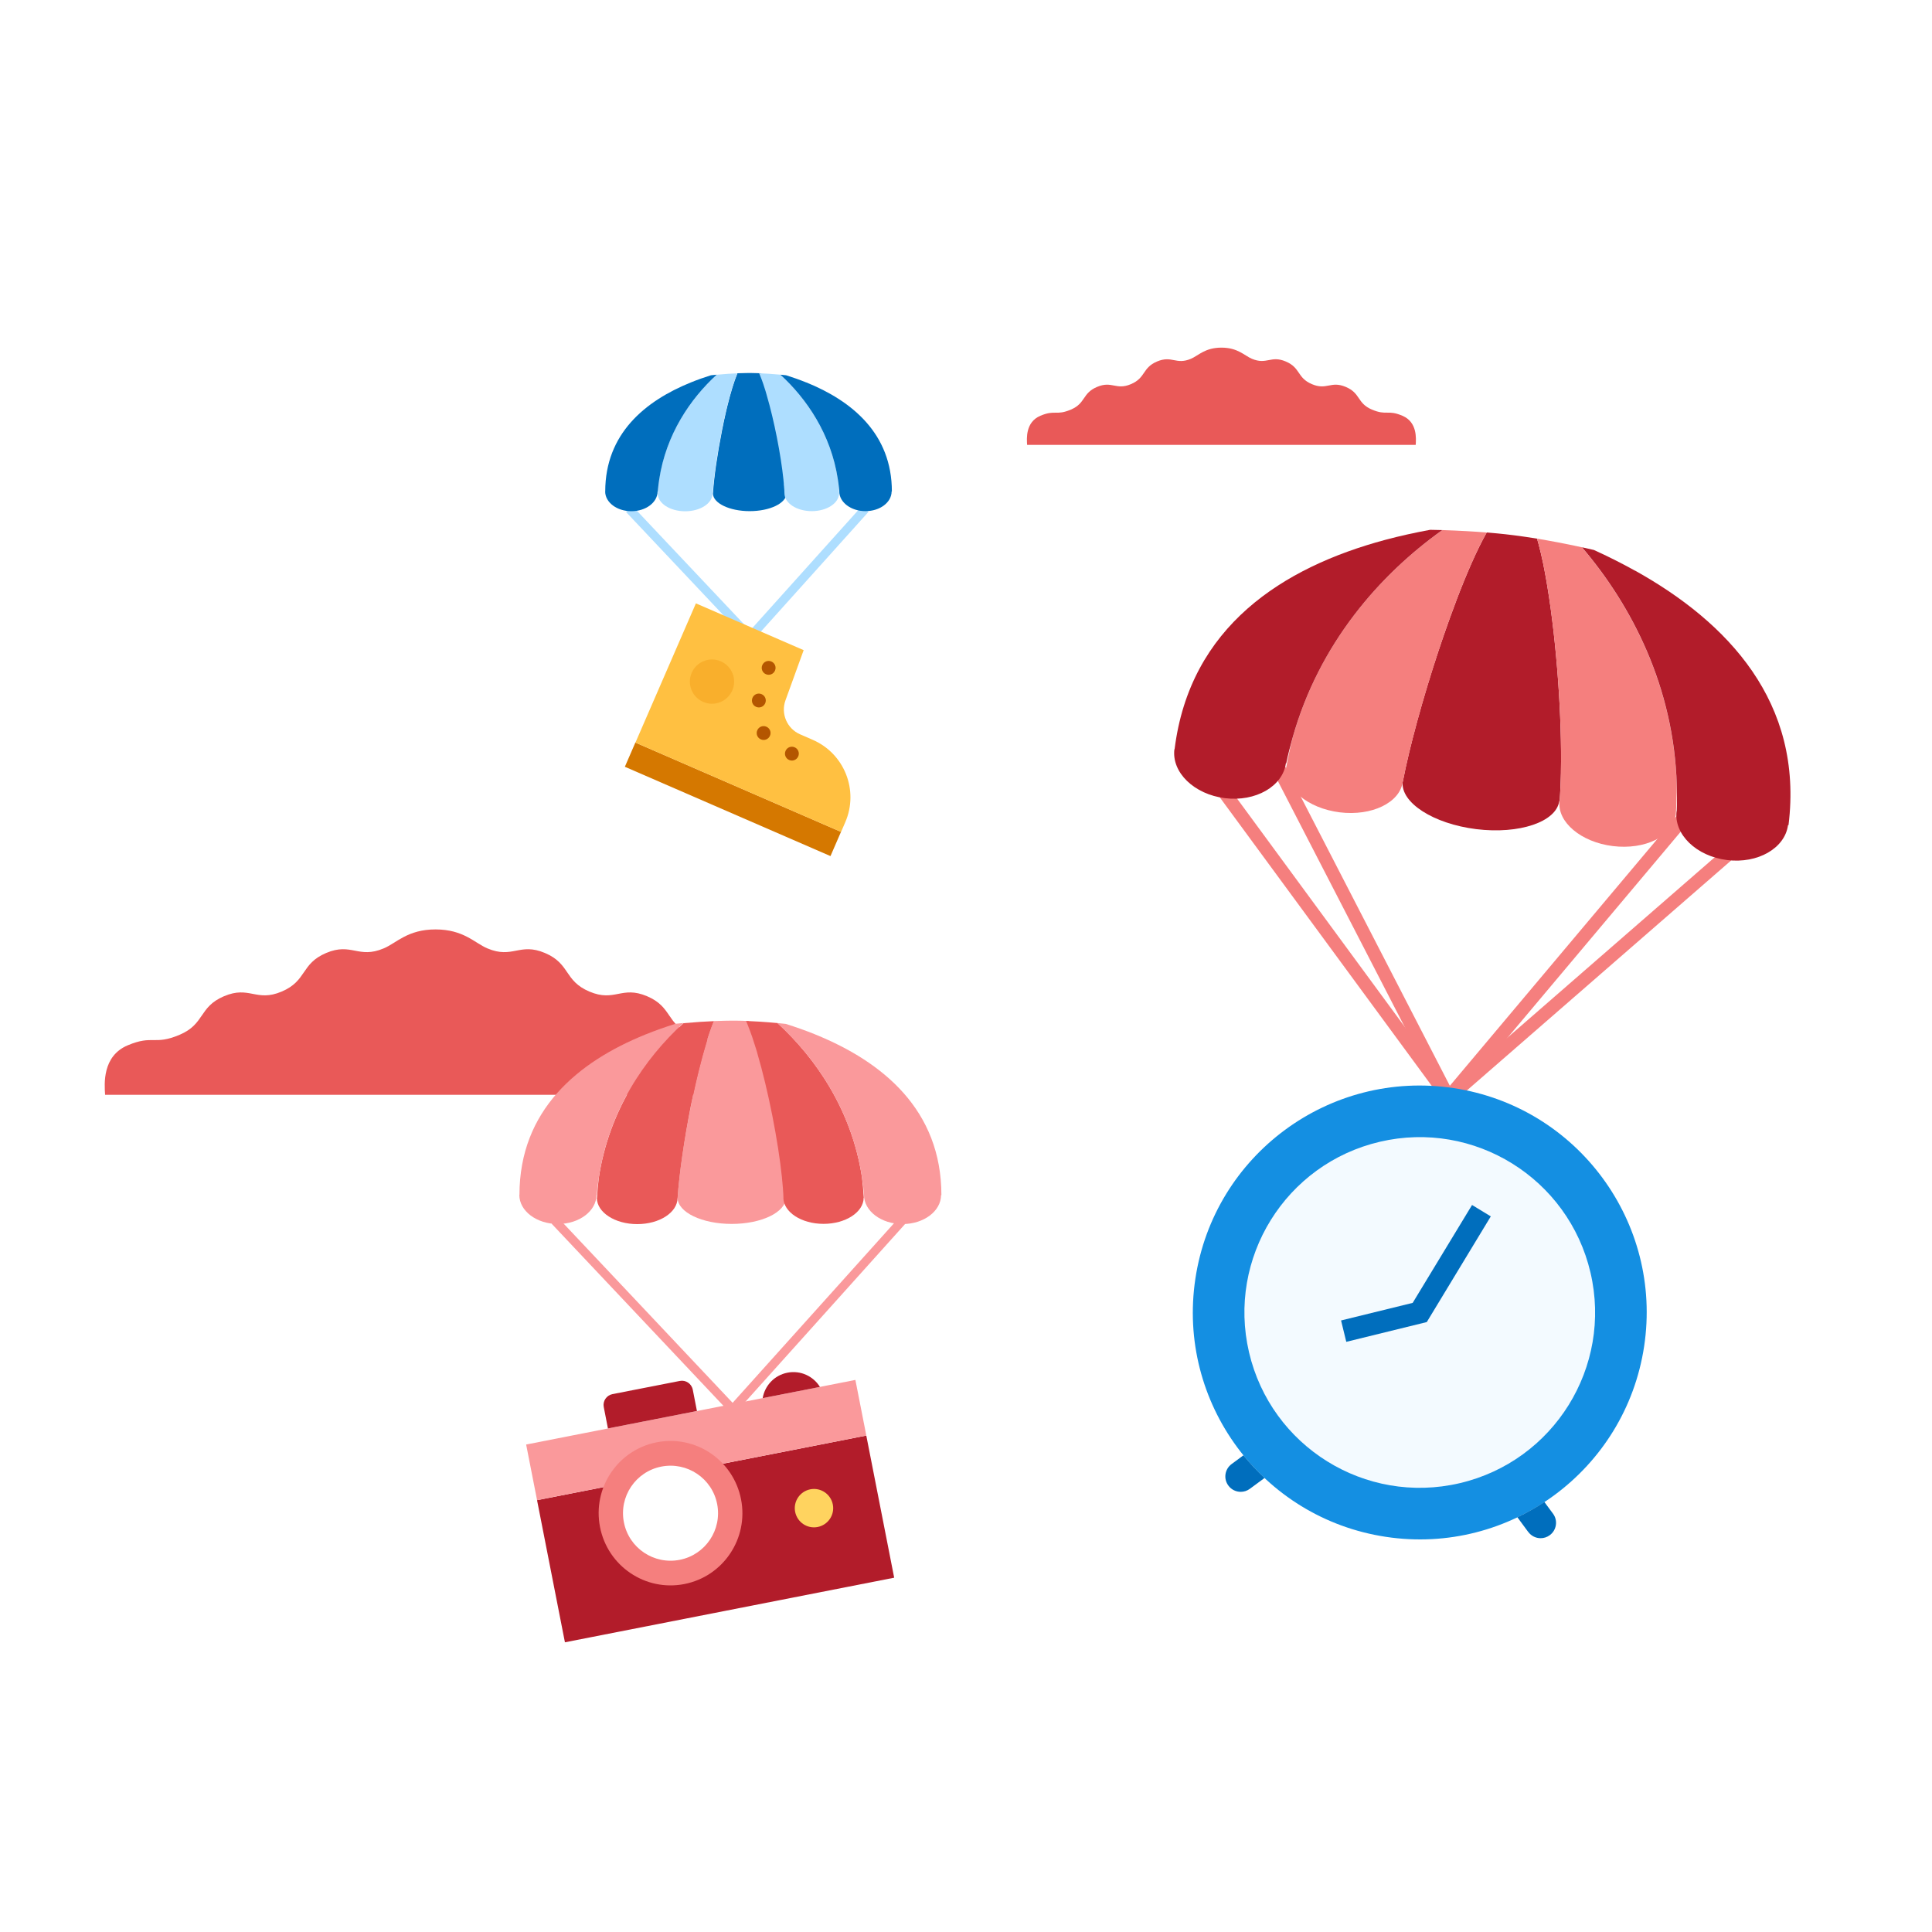 <svg width="240" height="240" viewBox="0 0 240 240" fill="none" xmlns="http://www.w3.org/2000/svg">
<rect x="0" y="0" width="240" height="240" fill="#333333" stroke="none"/>
<g clip-path="url(#clip0_1211_1262)">
<rect width="240" height="240" fill="white"/>
<path d="M92.352 129.856C89.184 128.512 89.064 129.888 85.896 128.544C82.728 127.2 83.544 125.096 80.376 123.752C77.208 122.408 76.384 124.52 73.216 123.176C70.048 121.832 70.864 119.728 67.696 118.384C64.528 117.04 63.704 119.152 60.536 117.808C58.952 117.136 57.584 115.456 54.104 115.456C50.624 115.456 49.256 117.144 47.672 117.808C44.504 119.152 43.68 117.04 40.512 118.384C37.344 119.728 38.16 121.832 34.992 123.176C31.824 124.52 31 122.408 27.832 123.752C24.664 125.096 25.48 127.2 22.312 128.544C19.144 129.888 19.024 128.52 15.856 129.856C12.688 131.2 12.968 134.672 13.056 136H95.152C95.24 134.672 95.52 131.2 92.352 129.856Z" fill="#E95958"/>
<path d="M174.216 51.648C172.352 50.856 172.288 51.664 170.424 50.88C168.56 50.088 169.04 48.848 167.176 48.064C165.312 47.272 164.832 48.512 162.968 47.72C161.104 46.928 161.584 45.688 159.72 44.904C157.856 44.112 157.376 45.352 155.512 44.568C154.584 44.176 153.776 43.184 151.728 43.184C149.68 43.184 148.872 44.176 147.944 44.568C146.08 45.36 145.6 44.12 143.736 44.904C141.872 45.696 142.352 46.928 140.488 47.72C138.624 48.512 138.144 47.272 136.28 48.064C134.416 48.848 134.896 50.088 133.032 50.88C131.168 51.672 131.104 50.864 129.24 51.648C127.376 52.44 127.544 54.48 127.592 55.264H175.864C175.912 54.48 176.08 52.44 174.216 51.648Z" fill="#E95958"/>
<path d="M179.944 137.168C179.944 137.168 179.88 137.168 179.856 137.168C179.632 137.144 179.424 137.024 179.288 136.84L151.52 99.04L152.84 98.072L180.08 135.152L214.008 105.624L215.088 106.856L180.488 136.968C180.336 137.096 180.144 137.168 179.952 137.168" fill="#F57F7E"/>
<path d="M179.944 137.168C179.944 137.168 179.88 137.168 179.856 137.168C179.584 137.136 179.344 136.976 179.216 136.728L157.672 94.952L159.128 94.2L180.104 134.88L209.024 100.48L210.28 101.536L180.568 136.88C180.408 137.064 180.184 137.168 179.944 137.168Z" fill="#F57F7E"/>
<path d="M193.744 99.48C193.744 99.376 193.76 99.264 193.768 99.16C193.776 98.992 193.792 98.832 193.8 98.656C193.808 98.496 193.816 98.336 193.824 98.176C193.824 98.048 193.84 97.912 193.848 97.784C193.856 97.568 193.864 97.352 193.872 97.128C193.872 97.04 193.872 96.96 193.88 96.872C193.888 96.592 193.896 96.304 193.904 96.016V95.92C194.04 89.136 193.376 79.896 192.24 72.992C192.24 72.944 192.224 72.896 192.216 72.848C192.176 72.616 192.136 72.4 192.104 72.176C192.088 72.08 192.072 71.976 192.048 71.872C192.008 71.64 191.968 71.424 191.928 71.2C191.912 71.112 191.896 71.024 191.88 70.944C191.848 70.792 191.824 70.648 191.792 70.496C191.76 70.344 191.736 70.192 191.704 70.048C191.696 70.008 191.688 69.968 191.68 69.928C191.504 69.096 191.328 68.328 191.136 67.624C191.072 67.376 191.008 67.144 190.936 66.912C189.024 66.6 187.896 66.472 187.896 66.472C187.896 66.472 186.704 66.312 184.688 66.144C184.688 66.16 184.672 66.176 184.664 66.184C183.496 68.248 182.2 71.208 180.92 74.568C180.912 74.6 180.896 74.632 180.888 74.664C180.768 74.968 180.656 75.28 180.544 75.592C180.512 75.672 180.488 75.752 180.456 75.824C180.36 76.088 180.264 76.352 180.16 76.624C180.128 76.72 180.088 76.816 180.056 76.912C179.968 77.168 179.872 77.424 179.784 77.68C179.76 77.752 179.736 77.816 179.712 77.888C179.608 78.176 179.512 78.464 179.408 78.752C179.336 78.952 179.272 79.152 179.2 79.352C179.144 79.512 179.096 79.672 179.04 79.832C178.928 80.152 178.824 80.48 178.712 80.8C178.704 80.84 178.688 80.88 178.672 80.912C176.744 86.744 175.08 92.824 174.264 97.08C174.264 97.088 174.264 97.104 174.264 97.112H174.248C173.968 99.704 178.048 102.336 183.392 103C188.744 103.656 193.336 102.096 193.696 99.512H193.728C193.728 99.512 193.728 99.496 193.728 99.48H193.744Z" fill="#B21C2A"/>
<path d="M174.272 97.08C175.088 92.824 176.752 86.752 178.68 80.912L178.72 80.8C178.824 80.472 178.936 80.152 179.04 79.832C179.096 79.672 179.152 79.512 179.2 79.36C179.272 79.16 179.336 78.96 179.408 78.76C179.504 78.472 179.608 78.184 179.712 77.896C179.736 77.824 179.76 77.76 179.784 77.688C179.872 77.432 179.968 77.176 180.056 76.92C180.088 76.824 180.128 76.728 180.16 76.632C180.256 76.36 180.352 76.096 180.456 75.832C180.488 75.752 180.512 75.672 180.544 75.6C180.656 75.288 180.776 74.984 180.888 74.672C180.896 74.64 180.912 74.608 180.92 74.576C182.2 71.216 183.488 68.256 184.664 66.192C184.664 66.176 184.68 66.16 184.688 66.152C183.24 66.032 181.36 65.92 179.176 65.848C171.416 71.376 163.856 79.928 160.568 91.68C160.288 92.784 160.024 93.968 159.784 95.296H159.768C159.448 97.904 162.432 100.416 166.432 100.912C170.416 101.4 173.904 99.704 174.256 97.12C174.256 97.12 174.256 97.096 174.256 97.088H174.28L174.272 97.08Z" fill="#F57F7E"/>
<path d="M177.656 65.816C175.792 66.16 173.92 66.568 172.072 67.064C159.376 70.472 147.808 77.824 145.912 93.072H145.888C145.528 95.952 148.344 98.68 152.168 99.152C155.976 99.624 159.352 97.68 159.736 94.816H159.784C160 93.744 160.272 92.704 160.56 91.68C163.856 79.928 171.416 71.376 179.168 65.848C178.68 65.832 178.168 65.824 177.648 65.816" fill="#B21C2A"/>
<path d="M196.512 67.984C194.304 67.504 192.392 67.152 190.936 66.912C191 67.136 191.072 67.376 191.136 67.624C191.328 68.328 191.504 69.096 191.68 69.928C191.688 69.968 191.696 70.008 191.704 70.048C191.736 70.192 191.76 70.352 191.792 70.496C191.824 70.648 191.856 70.792 191.88 70.944C191.896 71.032 191.912 71.12 191.928 71.208C191.968 71.432 192.008 71.656 192.056 71.88C192.072 71.976 192.088 72.08 192.104 72.184C192.144 72.408 192.184 72.632 192.216 72.856C192.216 72.904 192.232 72.952 192.24 73C193.368 79.904 194.04 89.144 193.904 95.928C193.904 95.96 193.904 95.992 193.904 96.024C193.904 96.312 193.888 96.6 193.88 96.88C193.88 96.968 193.88 97.048 193.872 97.136C193.864 97.36 193.856 97.576 193.848 97.792C193.848 97.928 193.832 98.056 193.824 98.192C193.816 98.352 193.808 98.512 193.8 98.672C193.792 98.84 193.776 99.008 193.768 99.176C193.768 99.28 193.752 99.392 193.744 99.496C193.744 99.504 193.744 99.52 193.744 99.528H193.728C193.44 102.12 196.392 104.616 200.36 105.104C204.328 105.592 207.8 103.896 208.144 101.304H208.168C208.256 99.928 208.288 98.696 208.288 97.536C207.936 85.352 202.688 75.24 196.512 67.992" fill="#F57F7E"/>
<path d="M203.104 70.888C201.432 69.96 199.728 69.104 198 68.32C197.496 68.2 197 68.088 196.52 67.984C202.696 75.224 207.944 85.344 208.296 97.528C208.328 98.592 208.336 99.664 208.288 100.76H208.272C207.912 103.648 210.728 106.368 214.552 106.84C218.36 107.312 221.728 105.368 222.112 102.504H222.176C224.064 87.232 214.616 77.288 203.12 70.888" fill="#B21C2A"/>
<path d="M204.24 167.248C201.912 182.64 187.552 193.24 172.16 190.912C156.768 188.592 146.168 174.224 148.496 158.832C150.816 143.44 165.184 132.84 180.576 135.168C195.968 137.488 206.568 151.856 204.24 167.248Z" fill="#148FE2"/>
<path d="M155.16 167.992C152.424 156.28 159.704 144.568 171.416 141.832C183.128 139.096 194.84 146.376 197.576 158.088C200.312 169.8 193.032 181.512 181.32 184.248C169.608 186.984 157.896 179.704 155.16 167.992Z" fill="#F3FAFF"/>
<path d="M167.24 166.688L166.592 164.032L175.488 161.848L182.864 149.688L185.192 151.104L177.24 164.232L167.24 166.688Z" fill="#006EBD"/>
<path d="M154.464 180.784L152.992 181.872C152.144 182.496 151.96 183.696 152.592 184.544C152.968 185.056 153.544 185.32 154.128 185.32C154.52 185.32 154.92 185.2 155.264 184.944L157.088 183.6C156.152 182.72 155.272 181.776 154.464 180.784Z" fill="#006EBD"/>
<path d="M189.848 190.304C190.224 190.816 190.8 191.08 191.384 191.08C191.776 191.08 192.176 190.96 192.52 190.704C193.368 190.08 193.552 188.88 192.92 188.032L191.848 186.584C190.776 187.288 189.656 187.928 188.496 188.48L189.84 190.304H189.848Z" fill="#006EBD"/>
<path d="M93.184 79.944L77.768 63.6L78.56 62.856L93.168 78.336L107.072 62.864L107.88 63.592L93.184 79.944Z" fill="#AEDEFF"/>
<path d="M97.688 61.288C97.688 61.24 97.688 61.192 97.68 61.136C97.68 61.056 97.68 60.984 97.672 60.904C97.672 60.832 97.664 60.752 97.656 60.68C97.656 60.616 97.656 60.56 97.64 60.496C97.64 60.4 97.624 60.296 97.616 60.192C97.616 60.152 97.616 60.112 97.608 60.072C97.6 59.944 97.584 59.808 97.568 59.672C97.568 59.656 97.568 59.64 97.568 59.632C97.248 56.48 96.408 52.248 95.488 49.112C95.488 49.088 95.472 49.072 95.472 49.048C95.44 48.944 95.408 48.848 95.384 48.744C95.368 48.696 95.36 48.656 95.344 48.608C95.312 48.504 95.28 48.4 95.248 48.304C95.232 48.264 95.224 48.224 95.208 48.184C95.184 48.112 95.16 48.048 95.144 47.984C95.12 47.912 95.096 47.848 95.08 47.776C95.08 47.76 95.072 47.744 95.064 47.72C94.936 47.344 94.808 47 94.68 46.688C94.632 46.576 94.592 46.472 94.544 46.368C93.64 46.336 93.112 46.336 93.112 46.336C93.112 46.336 92.552 46.336 91.608 46.368C91.608 46.368 91.608 46.384 91.6 46.392C91.176 47.416 90.744 48.856 90.344 50.488C90.344 50.504 90.344 50.52 90.336 50.536C90.296 50.68 90.264 50.832 90.224 50.984C90.216 51.024 90.208 51.064 90.2 51.096C90.168 51.224 90.144 51.352 90.112 51.48C90.104 51.528 90.088 51.576 90.08 51.624C90.056 51.744 90.024 51.872 90 51.992L89.976 52.088C89.944 52.224 89.912 52.368 89.888 52.504C89.872 52.6 89.848 52.696 89.832 52.792C89.816 52.872 89.8 52.944 89.784 53.024C89.752 53.176 89.72 53.336 89.688 53.488C89.688 53.504 89.688 53.528 89.68 53.544C89.12 56.352 88.696 59.264 88.568 61.28V61.296H88.56C88.576 62.512 90.616 63.496 93.128 63.496C95.64 63.496 97.68 62.512 97.696 61.296H97.712V61.28L97.688 61.288Z" fill="#006EBD"/>
<path d="M88.528 61.288C88.664 59.272 89.088 56.36 89.648 53.552C89.648 53.536 89.648 53.512 89.656 53.496C89.688 53.344 89.72 53.184 89.752 53.032C89.768 52.952 89.784 52.88 89.8 52.8C89.824 52.704 89.84 52.608 89.864 52.512C89.896 52.368 89.928 52.232 89.952 52.096L89.976 52C90 51.872 90.032 51.752 90.056 51.632C90.064 51.584 90.08 51.536 90.088 51.488C90.12 51.36 90.144 51.232 90.176 51.104C90.184 51.064 90.192 51.024 90.2 50.992C90.232 50.84 90.272 50.688 90.312 50.544C90.312 50.528 90.312 50.512 90.32 50.496C90.72 48.872 91.152 47.424 91.576 46.4V46.376C90.912 46.4 90.032 46.456 89.016 46.552C85.744 49.552 82.728 53.944 81.872 59.576C81.808 60.104 81.752 60.664 81.712 61.296H81.704C81.704 62.52 83.224 63.512 85.112 63.512C87 63.512 88.504 62.528 88.512 61.312V61.296H88.52L88.528 61.288Z" fill="#AEDEFF"/>
<path d="M88.32 46.616C87.472 46.88 86.632 47.176 85.808 47.512C80.128 49.816 75.192 53.88 75.184 61.048H75.176C75.176 62.408 76.632 63.504 78.432 63.504C80.232 63.504 81.672 62.416 81.688 61.064H81.712C81.752 60.552 81.816 60.056 81.888 59.568C82.744 53.936 85.752 49.552 89.032 46.544C88.8 46.568 88.568 46.592 88.328 46.616" fill="#006EBD"/>
<path d="M96.944 46.544C95.896 46.448 94.984 46.392 94.304 46.368C94.352 46.472 94.392 46.576 94.44 46.688C94.568 47 94.696 47.352 94.824 47.72C94.824 47.736 94.832 47.752 94.84 47.776C94.864 47.84 94.888 47.912 94.904 47.976C94.928 48.04 94.952 48.112 94.968 48.176L95.008 48.296C95.04 48.4 95.072 48.496 95.104 48.6C95.12 48.648 95.128 48.688 95.144 48.736C95.176 48.84 95.208 48.936 95.232 49.04C95.232 49.064 95.248 49.08 95.248 49.104C96.168 52.232 97 56.472 97.328 59.624C97.328 59.64 97.328 59.656 97.328 59.664C97.344 59.8 97.352 59.936 97.368 60.064V60.184C97.384 60.288 97.392 60.392 97.4 60.488C97.4 60.552 97.4 60.608 97.416 60.672C97.416 60.744 97.424 60.824 97.432 60.896C97.432 60.976 97.44 61.056 97.44 61.128C97.44 61.176 97.44 61.232 97.448 61.28V61.296C97.464 62.512 98.976 63.496 100.84 63.496C102.704 63.496 104.216 62.512 104.232 61.296H104.24C104.2 60.656 104.144 60.08 104.08 59.544C103.224 53.928 100.216 49.544 96.944 46.536" fill="#AEDEFF"/>
<path d="M100.16 47.512C99.336 47.176 98.496 46.88 97.648 46.616C97.408 46.592 97.168 46.568 96.944 46.544C100.216 49.544 103.224 53.928 104.08 59.544C104.152 60.032 104.216 60.536 104.264 61.04H104.256C104.256 62.4 105.712 63.496 107.512 63.496C109.312 63.496 110.752 62.408 110.76 61.056H110.792C110.792 53.88 105.848 49.808 100.16 47.504" fill="#006EBD"/>
<path d="M78.929 92.242L77.622 95.251L103.165 106.346L104.471 103.338L78.929 92.242Z" fill="#D57800"/>
<path d="M99.832 80.768L97.576 86.992C96.968 88.664 97.768 90.52 99.4 91.224L100.96 91.904C104.904 93.616 106.712 98.2 105 102.144L104.48 103.344L78.936 92.248L86.448 74.952L99.84 80.768H99.832Z" fill="#FFC041"/>
<path d="M85.928 83.576C85.32 84.968 85.96 86.584 87.352 87.192C88.744 87.8 90.36 87.16 90.968 85.768C91.576 84.376 90.936 82.76 89.544 82.152C88.152 81.544 86.536 82.184 85.928 83.576Z" fill="#F9AF2C"/>
<path d="M94.696 82.624C94.504 83.056 94.704 83.568 95.144 83.752C95.576 83.944 96.08 83.744 96.272 83.304C96.464 82.872 96.264 82.36 95.824 82.176C95.392 81.984 94.88 82.184 94.696 82.624Z" fill="#B45600"/>
<path d="M93.48 86.68C93.288 87.112 93.488 87.624 93.928 87.808C94.36 88 94.864 87.8 95.056 87.36C95.248 86.928 95.048 86.416 94.608 86.232C94.176 86.04 93.664 86.24 93.48 86.68Z" fill="#B45600"/>
<path d="M94.072 90.72C93.88 91.152 94.08 91.664 94.52 91.848C94.952 92.04 95.456 91.84 95.648 91.4C95.84 90.968 95.64 90.456 95.2 90.272C94.768 90.08 94.256 90.28 94.072 90.72Z" fill="#B45600"/>
<path d="M97.584 93.28C97.392 93.712 97.592 94.224 98.032 94.408C98.464 94.6 98.968 94.4 99.16 93.96C99.352 93.528 99.152 93.016 98.712 92.832C98.28 92.64 97.768 92.84 97.584 93.28Z" fill="#B45600"/>
<path d="M91.032 175.872L68.528 152.016L69.32 151.264L91.008 174.264L111.664 151.28L112.472 152.008L91.032 175.872Z" fill="#FA999B"/>
<path d="M97.656 148.784C97.656 148.712 97.648 148.64 97.648 148.56C97.648 148.448 97.64 148.336 97.632 148.216C97.632 148.104 97.616 147.992 97.608 147.888C97.608 147.8 97.6 147.712 97.592 147.616C97.584 147.472 97.568 147.32 97.552 147.168C97.552 147.112 97.544 147.048 97.536 146.992C97.52 146.8 97.496 146.6 97.48 146.408C97.48 146.384 97.48 146.368 97.48 146.344C97 141.712 95.768 135.472 94.416 130.864C94.408 130.832 94.4 130.8 94.392 130.768C94.344 130.616 94.304 130.464 94.256 130.32C94.232 130.256 94.216 130.184 94.192 130.12C94.144 129.968 94.096 129.816 94.048 129.672C94.032 129.616 94.008 129.552 93.992 129.496C93.96 129.392 93.928 129.296 93.896 129.2C93.864 129.104 93.832 129 93.8 128.896C93.792 128.872 93.784 128.84 93.768 128.816C93.584 128.264 93.392 127.752 93.208 127.296C93.144 127.136 93.08 126.976 93.016 126.832C91.688 126.776 90.904 126.792 90.904 126.792C90.904 126.792 90.08 126.784 88.688 126.84C88.688 126.848 88.68 126.864 88.672 126.872C88.048 128.376 87.416 130.504 86.824 132.896C86.824 132.92 86.816 132.944 86.808 132.96C86.752 133.176 86.704 133.4 86.648 133.616C86.632 133.672 86.624 133.728 86.608 133.784C86.56 133.976 86.52 134.16 86.472 134.352C86.456 134.424 86.44 134.488 86.424 134.56C86.384 134.744 86.344 134.92 86.304 135.104C86.296 135.152 86.28 135.2 86.272 135.248C86.224 135.456 86.184 135.656 86.136 135.864C86.104 136.008 86.08 136.144 86.048 136.288C86.024 136.4 86 136.512 85.976 136.624C85.928 136.856 85.88 137.08 85.84 137.312C85.84 137.336 85.832 137.368 85.824 137.392C85 141.528 84.376 145.808 84.176 148.776V148.8H84.168C84.192 150.592 87.192 152.04 90.896 152.04C94.6 152.04 97.6 150.592 97.624 148.8H97.648C97.648 148.8 97.648 148.784 97.648 148.776H97.656V148.784Z" fill="#FA999B"/>
<path d="M84.176 148.784C84.376 145.816 85 141.536 85.816 137.4C85.816 137.376 85.824 137.344 85.832 137.32C85.88 137.088 85.928 136.864 85.976 136.632C86 136.52 86.024 136.408 86.048 136.296C86.08 136.152 86.104 136.008 86.136 135.872C86.184 135.664 86.224 135.464 86.272 135.256C86.28 135.208 86.296 135.16 86.304 135.112C86.344 134.928 86.384 134.744 86.424 134.568C86.44 134.496 86.456 134.432 86.472 134.36C86.512 134.168 86.56 133.976 86.608 133.792C86.624 133.736 86.632 133.68 86.648 133.624C86.704 133.4 86.752 133.184 86.808 132.968C86.808 132.944 86.816 132.928 86.824 132.904C87.416 130.512 88.048 128.384 88.672 126.88C88.672 126.872 88.68 126.856 88.688 126.848C87.696 126.888 86.4 126.968 84.904 127.104C80.08 131.528 75.648 137.984 74.392 146.272C74.296 147.048 74.216 147.872 74.16 148.8H74.144C74.144 150.608 76.392 152.064 79.16 152.064C81.928 152.064 84.152 150.616 84.168 148.824C84.168 148.824 84.168 148.808 84.168 148.8H84.184L84.176 148.784Z" fill="#E95958"/>
<path d="M83.864 127.192C82.616 127.584 81.384 128.024 80.168 128.512C71.8 131.904 64.536 137.88 64.528 148.432H64.512C64.512 150.432 66.656 152.048 69.304 152.048C71.952 152.048 74.08 150.44 74.096 148.456H74.128C74.184 147.704 74.28 146.976 74.392 146.248C75.648 137.968 80.08 131.504 84.904 127.08C84.568 127.112 84.224 127.144 83.864 127.184" fill="#FA999B"/>
<path d="M96.568 127.088C95.024 126.944 93.688 126.864 92.68 126.824C92.744 126.976 92.808 127.128 92.872 127.288C93.056 127.752 93.248 128.264 93.44 128.808C93.448 128.832 93.456 128.856 93.464 128.888C93.496 128.984 93.528 129.088 93.56 129.184C93.592 129.28 93.624 129.384 93.656 129.48C93.672 129.536 93.688 129.6 93.712 129.656C93.76 129.808 93.808 129.952 93.856 130.104C93.88 130.168 93.896 130.24 93.92 130.304C93.968 130.448 94.008 130.6 94.056 130.752C94.064 130.784 94.072 130.816 94.08 130.848C95.432 135.456 96.664 141.696 97.144 146.328C97.144 146.352 97.144 146.368 97.144 146.392C97.168 146.592 97.184 146.784 97.2 146.976C97.2 147.032 97.208 147.096 97.216 147.152C97.232 147.304 97.24 147.456 97.256 147.6C97.256 147.696 97.272 147.784 97.272 147.872C97.272 147.984 97.288 148.096 97.296 148.2C97.296 148.32 97.304 148.432 97.312 148.544C97.312 148.616 97.32 148.696 97.32 148.768V148.792H97.312C97.336 150.584 99.56 152.032 102.304 152.032C105.048 152.032 107.272 150.584 107.288 148.792H107.304C107.248 147.848 107.168 147 107.072 146.216C105.808 137.944 101.384 131.496 96.568 127.072" fill="#E95958"/>
<path d="M101.304 128.512C100.088 128.016 98.848 127.584 97.608 127.192C97.256 127.152 96.904 127.12 96.568 127.088C101.384 131.504 105.816 137.96 107.072 146.232C107.184 146.952 107.28 147.688 107.336 148.44H107.328C107.328 150.44 109.472 152.056 112.12 152.056C114.768 152.056 116.888 150.448 116.904 148.464H116.944C116.944 137.896 109.672 131.912 101.296 128.512" fill="#FA999B"/>
<path d="M107.614 178.332L66.714 186.357L70.177 204.012L111.078 195.988L107.614 178.332Z" fill="#B21C2A"/>
<path d="M106.26 171.419L65.36 179.444L66.715 186.352L107.616 178.328L106.26 171.419Z" fill="#FA999B"/>
<path d="M103.456 186.888C103.712 188.184 102.864 189.432 101.576 189.688C100.28 189.944 99.032 189.096 98.776 187.808C98.52 186.52 99.368 185.264 100.656 185.008C101.944 184.752 103.2 185.6 103.456 186.888Z" fill="#FFD35F"/>
<path d="M97.816 170.52C96.184 170.84 95 172.136 94.744 173.68L101.856 172.288C101.032 170.952 99.448 170.2 97.816 170.52Z" fill="#B21C2A"/>
<path d="M86.056 172.624C85.912 171.888 85.192 171.4 84.456 171.544L76.08 173.184C75.344 173.328 74.856 174.048 75 174.784L75.52 177.448L86.576 175.28L86.056 172.616V172.624Z" fill="#B21C2A"/>
<path d="M92.056 186.248C93.008 191.112 89.856 195.824 85.016 196.776C80.176 197.728 75.488 194.56 74.536 189.696C73.584 184.832 76.736 180.12 81.576 179.168C86.416 178.216 91.104 181.384 92.056 186.248Z" fill="#F57F7E"/>
<path d="M89.088 186.84C89.712 190.04 87.632 193.144 84.432 193.768C81.232 194.392 78.128 192.312 77.504 189.112C76.872 185.912 78.96 182.808 82.16 182.184C85.36 181.56 88.464 183.64 89.088 186.84Z" fill="white"/>
<path d="M57.192 176.704C57.848 176.736 58.36 177.304 58.32 177.96V178.16C58.28 178.816 57.712 179.328 57.056 179.288L51.704 179.016C51.048 178.984 50.544 178.416 50.576 177.768V177.568C50.616 176.912 51.184 176.4 51.84 176.44L57.192 176.712V176.704Z" fill="white"/>
<path d="M59.552 172.904C59.992 173.392 59.952 174.152 59.464 174.592L59.32 174.728C58.832 175.168 58.072 175.128 57.632 174.64L54.04 170.664C53.6 170.176 53.64 169.416 54.128 168.984L54.272 168.848C54.76 168.408 55.52 168.448 55.96 168.936L59.552 172.912V172.904Z" fill="white"/>
<path d="M64.232 172.808C64.2 173.464 63.632 173.976 62.976 173.936H62.776C62.12 173.896 61.608 173.328 61.648 172.672L61.92 167.32C61.952 166.664 62.52 166.152 63.176 166.192H63.368C64.024 166.232 64.536 166.8 64.496 167.456L64.224 172.808H64.232Z" fill="white"/>
</g>
<defs>
<clipPath id="clip0_1211_1262">
<rect width="240" height="240" fill="white"/>
</clipPath>
</defs>
</svg>
